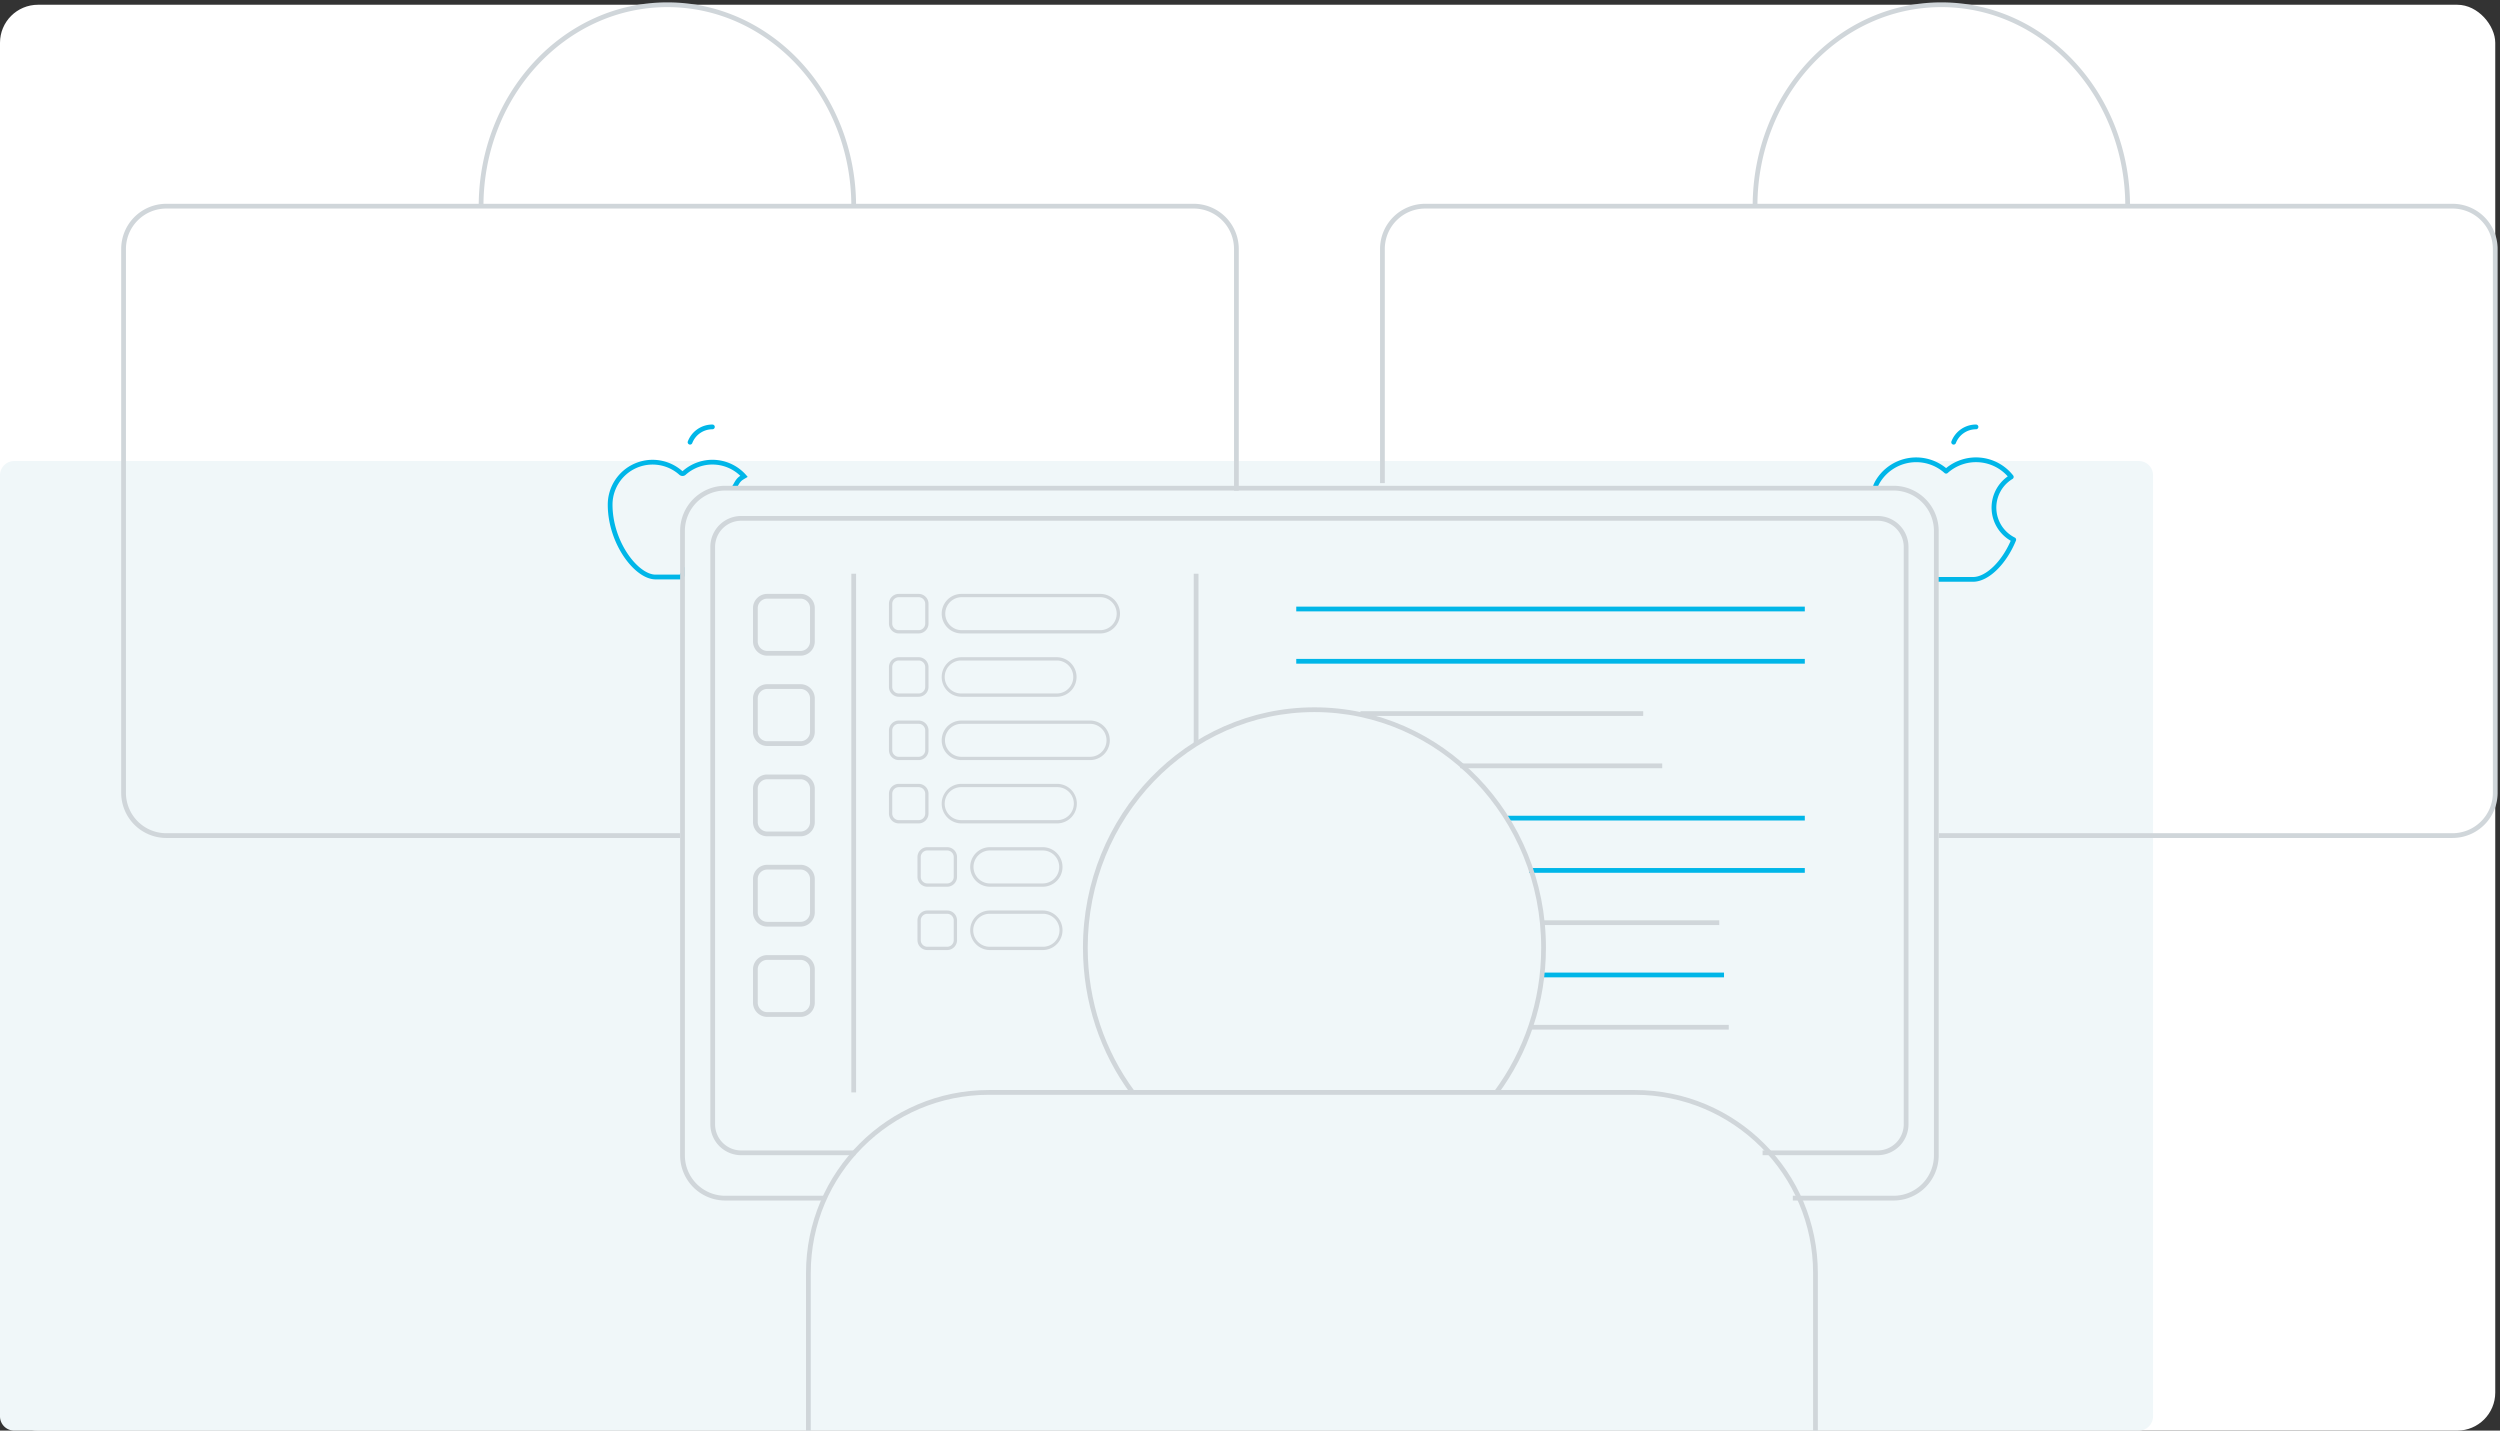 <svg width="526" height="301" viewBox="0 0 526 301" fill="none" xmlns="http://www.w3.org/2000/svg"><rect x="0" y="0" width="526" height="301" fill="#333333" stroke="none"/><rect y="1" width="525" height="300" rx="8" fill="#fff"/><path d="M0 100a3 3 0 0 1 3-3h447a3 3 0 0 1 3 3v198a3 3 0 0 1-3 3H3a3 3 0 0 1-3-3V100Z" fill="#F0F7F9"/><path fill-rule="evenodd" clip-rule="evenodd" d="M25.5 52.378a9.5 9.5 0 0 1 9.5-9.5h216.138a9.5 9.5 0 0 1 9.5 9.5v50.859h-1v-50.86a8.5 8.5 0 0 0-8.5-8.5H35a8.5 8.5 0 0 0-8.5 8.5V166.81a8.5 8.5 0 0 0 8.5 8.5h108.069v1H35a9.5 9.5 0 0 1-9.5-9.5V52.378Z" fill="#D0D6DA"/><path fill-rule="evenodd" clip-rule="evenodd" d="M149.889 90.321a4.534 4.534 0 0 0-4.235 2.904.5.5 0 0 1-.933-.36 5.53 5.53 0 0 1 5.169-3.544.5.5 0 1 1-.001 1ZM138.762 96.857a9.44 9.44 0 0 1 4.837 2.29 9.438 9.438 0 0 1 13.713 1.195c-.174.105-.328.195-.466.275h-.001c-.151.088-.283.165-.402.239-.491.307-.753.568-1.19 1.381l-.453.763h-1.162l.744-1.256c.341-.631.64-1.057 1.073-1.412.093-.077.195-.15.303-.222a8.436 8.436 0 0 0-11.492-.218 1 1 0 0 1-1.334 0 8.436 8.436 0 0 0-14.059 6.285c0 3.868 1.343 7.608 3.209 10.369.932 1.379 1.975 2.487 3.013 3.24 1.045.76 2.022 1.117 2.842 1.117h5.092l.971-1.639v1.962l-.241.407-.16.27h-5.662c-4.403 0-10.064-7.549-10.064-15.726a9.43 9.43 0 0 1 5.585-8.611 9.435 9.435 0 0 1 5.304-.71Z" fill="#00B6E8"/><path fill-rule="evenodd" clip-rule="evenodd" d="M140.42 1.5c-21.337 0-38.699 18.712-38.699 41.878h-1C100.721 19.735 118.459.5 140.42.5c21.962 0 39.7 19.235 39.7 42.878h-1c0-23.166-17.362-41.878-38.7-41.878ZM290.362 52.378a9.5 9.5 0 0 1 9.5-9.5H516a9.5 9.5 0 0 1 9.5 9.5v114.431a9.5 9.5 0 0 1-9.5 9.5H407.931v-1H516a8.5 8.5 0 0 0 8.5-8.5V52.378a8.5 8.5 0 0 0-8.5-8.5H299.862a8.5 8.5 0 0 0-8.5 8.5v49.27h-1v-49.27Z" fill="#D0D6DA"/><path fill-rule="evenodd" clip-rule="evenodd" d="M415.751 90.321a4.534 4.534 0 0 0-4.235 2.904.5.5 0 0 1-.933-.36 5.53 5.53 0 0 1 5.169-3.544.5.5 0 1 1-.001 1ZM416.533 97.273a8.935 8.935 0 0 0-6.739 2.246.5.5 0 0 1-.667 0 8.933 8.933 0 0 0-13.453 1.798 6.491 6.491 0 0 0-.587 1.119.5.5 0 0 1-.917-.399 7.51 7.51 0 0 1 .665-1.264 9.93 9.93 0 0 1 9.866-4.41 9.938 9.938 0 0 1 4.76 2.126 9.925 9.925 0 0 1 7.159-2.212 9.937 9.937 0 0 1 6.947 3.756.498.498 0 0 1-.134.737 7.046 7.046 0 0 0-3.4 6.311 7.047 7.047 0 0 0 3.884 6.024.5.5 0 0 1 .239.636c-1.013 2.477-2.441 4.625-4.016 6.161-1.563 1.525-3.33 2.501-5.018 2.501h-7.25a.5.5 0 0 1 0-1h7.25c1.316 0 2.844-.778 4.32-2.217 1.378-1.345 2.66-3.22 3.614-5.409a8.04 8.04 0 0 1-2.744-2.612 8.032 8.032 0 0 1-1.278-4.045 8.038 8.038 0 0 1 3.396-6.888 8.93 8.93 0 0 0-5.897-2.96Z" fill="#00B6E8"/><path fill-rule="evenodd" clip-rule="evenodd" d="M408.461 1.5c-21.337 0-38.7 18.712-38.7 41.878h-1c0-23.643 17.738-42.878 39.7-42.878 21.961 0 39.699 19.235 39.699 42.878h-1c0-23.166-17.362-41.878-38.699-41.878ZM143.099 111.707a9.5 9.5 0 0 1 9.5-9.5h245.802a9.5 9.5 0 0 1 9.5 9.5v131.382a9.5 9.5 0 0 1-9.5 9.5h-21.194v-1h21.194a8.5 8.5 0 0 0 8.5-8.5V111.707a8.5 8.5 0 0 0-8.5-8.5H152.599a8.5 8.5 0 0 0-8.5 8.5v131.382a8.5 8.5 0 0 0 8.5 8.5H173.5v1h-20.901a9.5 9.5 0 0 1-9.5-9.5V111.707Z" fill="#D0D6DA"/><path fill-rule="evenodd" clip-rule="evenodd" d="M149.455 115.064a6.5 6.5 0 0 1 6.5-6.5h239.09a6.5 6.5 0 0 1 6.5 6.5v121.49a6.5 6.5 0 0 1-6.5 6.5H370.85v-1h24.195a5.5 5.5 0 0 0 5.5-5.5v-121.49a5.5 5.5 0 0 0-5.5-5.5h-239.09a5.5 5.5 0 0 0-5.5 5.5v121.49a5.5 5.5 0 0 0 5.5 5.5H180v1h-24.045a6.5 6.5 0 0 1-6.5-6.5v-121.49Z" fill="#D0D6DA"/><path fill-rule="evenodd" clip-rule="evenodd" d="M179.12 229.841V120.718h1v109.123h-1ZM251.162 156.739v-36.021h1v36.021h-1ZM168.431 125.955h-7a2 2 0 0 0-2 2v7a2 2 0 0 0 2 2h7a2 2 0 0 0 2-2v-7a2 2 0 0 0-2-2Zm-7-1a3 3 0 0 0-3 3v7a3 3 0 0 0 3 3h7a3 3 0 0 0 3-3v-7a3 3 0 0 0-3-3h-7ZM168.431 144.955h-7a2 2 0 0 0-2 2v7a2 2 0 0 0 2 2h7a2 2 0 0 0 2-2v-7a2 2 0 0 0-2-2Zm-7-1a3 3 0 0 0-3 3v7a3 3 0 0 0 3 3h7a3 3 0 0 0 3-3v-7a3 3 0 0 0-3-3h-7ZM168.431 163.955h-7a2 2 0 0 0-2 2v7a2 2 0 0 0 2 2h7a2 2 0 0 0 2-2v-7a2 2 0 0 0-2-2Zm-7-1a3 3 0 0 0-3 3v7a3 3 0 0 0 3 3h7a3 3 0 0 0 3-3v-7a3 3 0 0 0-3-3h-7ZM168.431 182.955h-7a2 2 0 0 0-2 2v7a2 2 0 0 0 2 2h7a2 2 0 0 0 2-2v-7a2 2 0 0 0-2-2Zm-7-1a3 3 0 0 0-3 3v7a3 3 0 0 0 3 3h7a3 3 0 0 0 3-3v-7a3 3 0 0 0-3-3h-7ZM168.431 201.955h-7a2 2 0 0 0-2 2v7a2 2 0 0 0 2 2h7a2 2 0 0 0 2-2v-7a2 2 0 0 0-2-2Zm-7-1a3 3 0 0 0-3 3v7a3 3 0 0 0 3 3h7a3 3 0 0 0 3-3v-7a3 3 0 0 0-3-3h-7ZM193.278 125.649h-4.161c-.766 0-1.387.621-1.387 1.387v4.161c0 .766.621 1.387 1.387 1.387h4.161c.766 0 1.387-.621 1.387-1.387v-4.161c0-.766-.621-1.387-1.387-1.387Zm-4.161-.694a2.081 2.081 0 0 0-2.081 2.081v4.161c0 1.149.932 2.081 2.081 2.081h4.161a2.081 2.081 0 0 0 2.081-2.081v-4.161a2.081 2.081 0 0 0-2.081-2.081h-4.161ZM231.423 125.649h-29.129a3.468 3.468 0 0 0 0 6.935h29.129a3.468 3.468 0 1 0 0-6.935Zm-29.129-.694a4.161 4.161 0 0 0 0 8.323h29.129a4.162 4.162 0 1 0 0-8.323h-29.129ZM193.278 138.972h-4.161c-.766 0-1.387.621-1.387 1.387v4.161c0 .766.621 1.387 1.387 1.387h4.161c.766 0 1.387-.621 1.387-1.387v-4.161c0-.766-.621-1.387-1.387-1.387Zm-4.161-.694a2.081 2.081 0 0 0-2.081 2.081v4.161c0 1.149.932 2.081 2.081 2.081h4.161a2.081 2.081 0 0 0 2.081-2.081v-4.161a2.081 2.081 0 0 0-2.081-2.081h-4.161ZM222.407 138.972h-20.113a3.468 3.468 0 1 0 0 6.935h20.113a3.468 3.468 0 0 0 0-6.935Zm-20.113-.694a4.161 4.161 0 0 0 0 8.323h20.113a4.162 4.162 0 0 0 0-8.323h-20.113ZM193.278 152.294h-4.161c-.766 0-1.387.621-1.387 1.387v4.162c0 .766.621 1.387 1.387 1.387h4.161c.766 0 1.387-.621 1.387-1.387v-4.162c0-.766-.621-1.387-1.387-1.387Zm-4.161-.693a2.08 2.08 0 0 0-2.081 2.08v4.162a2.08 2.08 0 0 0 2.081 2.08h4.161a2.08 2.08 0 0 0 2.081-2.08v-4.162a2.08 2.08 0 0 0-2.081-2.08h-4.161ZM229.343 152.294h-27.049a3.468 3.468 0 0 0 0 6.936h27.049a3.468 3.468 0 0 0 0-6.936Zm-27.049-.693a4.161 4.161 0 0 0 0 8.322h27.049a4.161 4.161 0 0 0 0-8.322h-27.049ZM193.278 165.617h-4.161c-.766 0-1.387.621-1.387 1.387v4.161c0 .766.621 1.387 1.387 1.387h4.161c.766 0 1.387-.621 1.387-1.387v-4.161c0-.766-.621-1.387-1.387-1.387Zm-4.161-.694a2.081 2.081 0 0 0-2.081 2.081v4.161c0 1.149.932 2.081 2.081 2.081h4.161a2.081 2.081 0 0 0 2.081-2.081v-4.161a2.081 2.081 0 0 0-2.081-2.081h-4.161ZM222.407 165.617h-20.113a3.468 3.468 0 1 0 0 6.935h20.113a3.468 3.468 0 1 0 0-6.935Zm-20.113-.694a4.161 4.161 0 0 0 0 8.323h20.113a4.161 4.161 0 0 0 0-8.323h-20.113ZM199.278 178.939h-4.161c-.766 0-1.387.621-1.387 1.387v4.162c0 .766.621 1.387 1.387 1.387h4.161c.766 0 1.387-.621 1.387-1.387v-4.162c0-.766-.621-1.387-1.387-1.387Zm-4.161-.693a2.08 2.08 0 0 0-2.081 2.08v4.162a2.08 2.08 0 0 0 2.081 2.08h4.161a2.08 2.08 0 0 0 2.081-2.08v-4.162a2.08 2.08 0 0 0-2.081-2.08h-4.161ZM219.391 178.939h-11.097a3.468 3.468 0 0 0 0 6.936h11.097a3.468 3.468 0 0 0 0-6.936Zm-11.097-.693a4.161 4.161 0 0 0 0 8.322h11.097a4.161 4.161 0 0 0 0-8.322h-11.097ZM199.278 192.262h-4.161c-.766 0-1.387.621-1.387 1.387v4.161c0 .766.621 1.387 1.387 1.387h4.161c.766 0 1.387-.621 1.387-1.387v-4.161c0-.766-.621-1.387-1.387-1.387Zm-4.161-.694a2.081 2.081 0 0 0-2.081 2.081v4.161c0 1.149.932 2.081 2.081 2.081h4.161a2.081 2.081 0 0 0 2.081-2.081v-4.161a2.081 2.081 0 0 0-2.081-2.081h-4.161ZM219.391 192.262h-11.097a3.468 3.468 0 1 0 0 6.935h11.097a3.468 3.468 0 1 0 0-6.935Zm-11.097-.694a4.161 4.161 0 0 0 0 8.323h11.097a4.161 4.161 0 0 0 0-8.323h-11.097Z" fill="#D0D6DA"/><path fill-rule="evenodd" clip-rule="evenodd" d="M379.732 128.634h-107v-1h107v1ZM379.732 139.634h-107v-1h107v1Z" fill="#00B6E8"/><path fill-rule="evenodd" clip-rule="evenodd" d="M345.732 150.634h-59.5v-1h59.5v1ZM349.732 161.634h-42.5v-1h42.5v1Z" fill="#D0D6DA"/><path fill-rule="evenodd" clip-rule="evenodd" d="M379.732 172.634h-62.5v-1h62.5v1ZM379.732 183.634h-58v-1h58v1Z" fill="#00B6E8"/><path fill-rule="evenodd" clip-rule="evenodd" d="M361.732 194.634h-37v-1h37v1Z" fill="#D0D6DA"/><path fill-rule="evenodd" clip-rule="evenodd" d="M362.732 205.634h-38.5v-1h38.5v1Z" fill="#00B6E8"/><path fill-rule="evenodd" clip-rule="evenodd" d="M363.732 216.634h-42v-1h42v1ZM169.585 267.841c0-21.263 17.237-38.5 38.5-38.5h135.89c21.263 0 38.5 17.237 38.5 38.5V301h-1v-33.159c0-20.711-16.79-37.5-37.5-37.5h-135.89c-20.711 0-37.5 16.789-37.5 37.5V301h-1v-33.159Z" fill="#D0D6DA"/><path fill-rule="evenodd" clip-rule="evenodd" d="M276.559 149.823c-26.329 0-47.704 22.173-47.704 49.565 0 11.348 3.669 21.803 9.841 30.156l-.804.594c-6.296-8.522-10.037-19.184-10.037-30.75 0-27.908 21.788-50.565 48.704-50.565 26.917 0 48.705 22.657 48.705 50.565 0 11.566-3.741 22.228-10.037 30.75l-.804-.594c6.172-8.353 9.841-18.808 9.841-30.156 0-27.392-21.376-49.565-47.705-49.565Z" fill="#D0D6DA"/></svg>